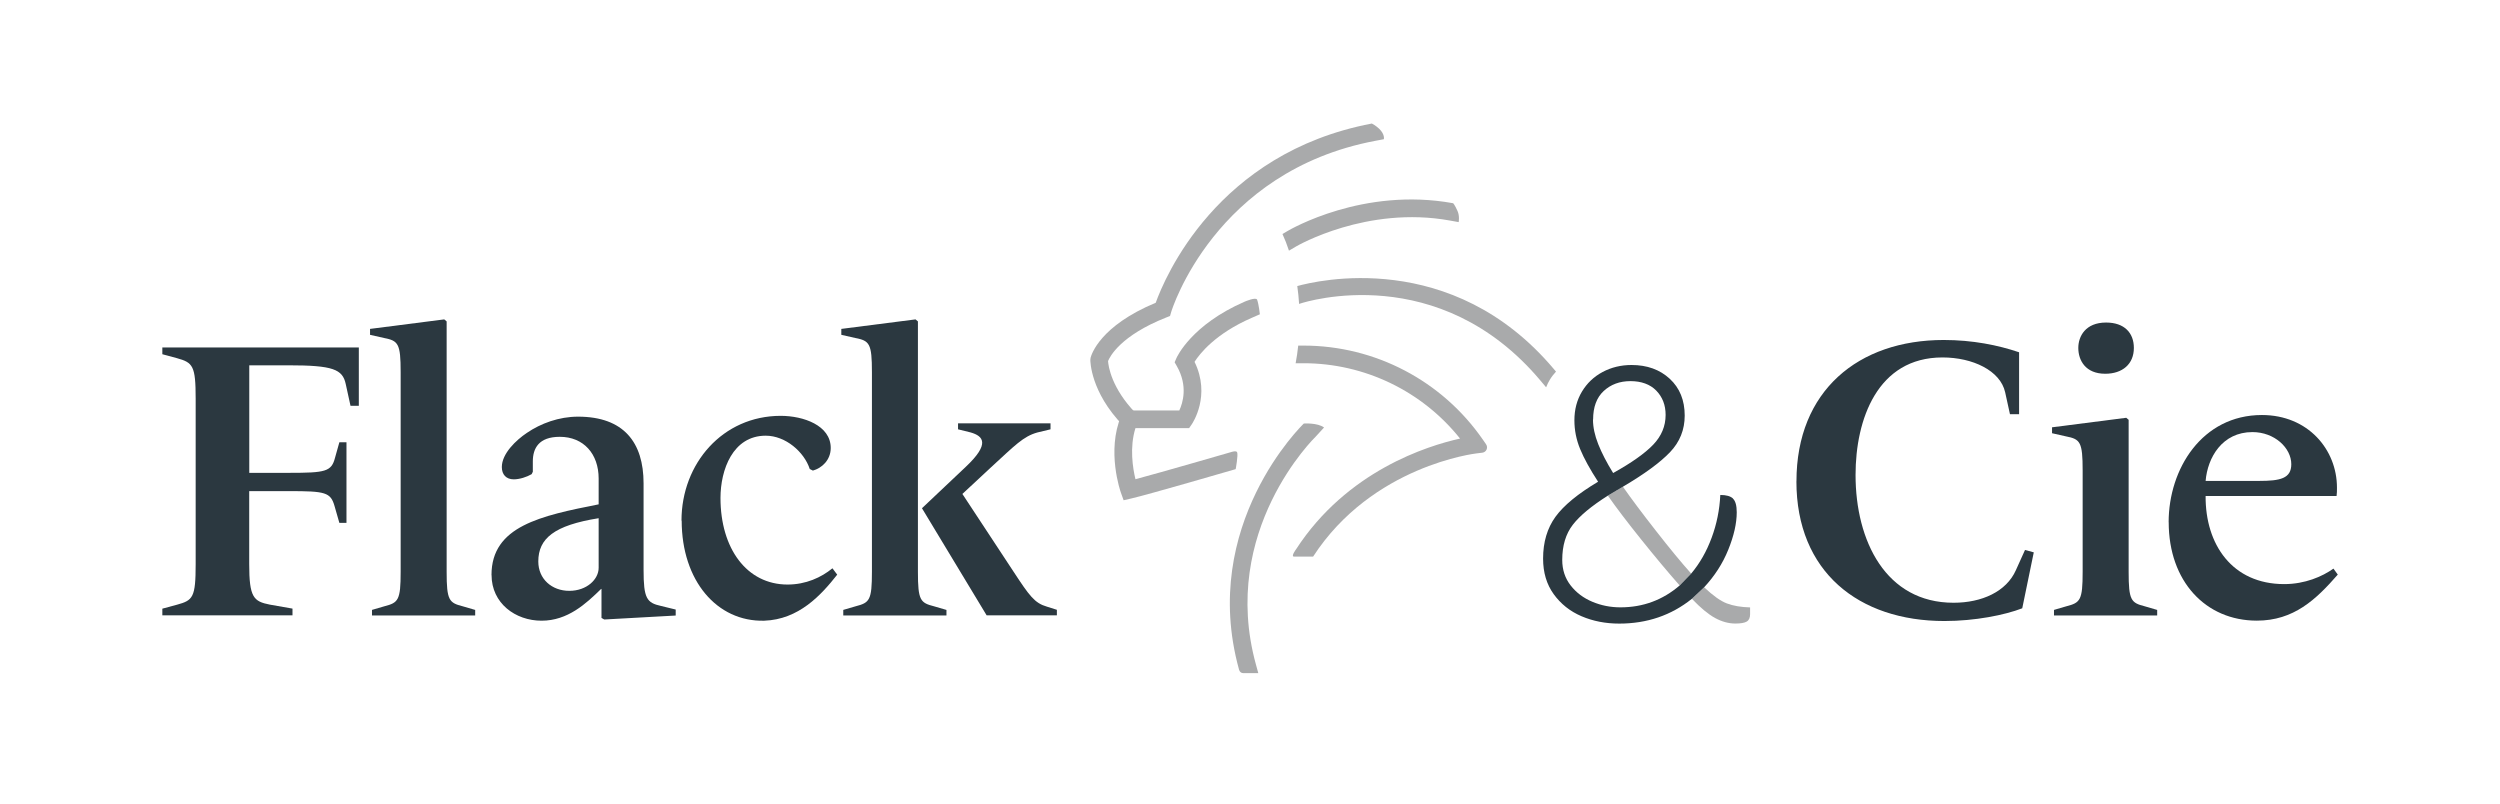 <svg xmlns="http://www.w3.org/2000/svg" id="Calque_1" viewBox="0 0 396.85 127.56"><defs><style>.cls-1{fill:#a9aaab;}.cls-2{fill:#2b3840;}</style></defs><g><g><path class="cls-2" d="M285.17,76.4c0-14.37,9.83-22.43,23.37-22.43,4.6,0,8.63,.82,11.97,1.95v9.83h-1.45l-.76-3.47c-.76-3.46-5.17-5.54-9.95-5.54-10.33,0-13.8,9.83-13.8,18.65,0,10.46,4.79,20.29,15.56,20.29,4.47,0,8.38-1.76,9.89-5.17l1.45-3.21,1.39,.38-1.83,8.88c-2.77,1.07-7.5,2.02-12.35,2.02-13.61,0-23.5-7.81-23.5-22.18Z"></path><path class="cls-2" d="M326.07,96.81l1.95-.57c2.21-.57,2.58-.95,2.58-5.48v-16.07c0-4.54-.38-4.98-2.65-5.42l-2.21-.5v-.94l11.78-1.51,.38,.32v24.13c0,4.54,.38,4.92,2.58,5.48l1.95,.57v.88h-16.38v-.88Zm3.84-41.58c0-1.83,1.13-4.03,4.41-4.03,2.9,0,4.41,1.64,4.41,4.03,0,2.58-1.83,4.1-4.54,4.1-3.15,0-4.28-2.14-4.28-4.1Z"></path><path class="cls-2" d="M344.25,82.89c0-8.44,5.29-17.01,14.81-17.01,7.31,0,11.91,5.48,11.91,11.53,0,.44,0,.95-.06,1.32h-20.79c-.06,7.69,4.22,13.99,12.48,13.99,3.28,0,6.05-1.2,7.81-2.46l.69,.95c-3.46,3.97-6.99,7.31-12.85,7.31-8.13,0-13.99-6.24-13.99-15.62Zm14.37-6.55c3.34,0,5.1-.38,5.1-2.65,0-2.58-2.65-5.1-6.17-5.1-4.79,0-7.12,4.03-7.43,7.75h8.51Z"></path></g><g><path class="cls-2" d="M25.77,96.62l2.33-.63c2.52-.69,2.96-1.13,2.96-6.43v-26.27c0-5.23-.44-5.73-2.96-6.43l-2.33-.63v-1.07h31.19v9.26h-1.32l-.76-3.47c-.5-2.33-2.02-2.96-9.07-2.96h-6.24v17.07h6.3c5.8,0,6.74-.19,7.31-2.39l.69-2.46h1.13v12.79h-1.13l-.76-2.65c-.63-2.21-1.45-2.39-7.25-2.39h-6.3v11.59c0,5.29,.69,5.92,3.28,6.43l3.59,.63v1.07H25.77v-1.07Z"></path><path class="cls-2" d="M59.07,96.81l1.95-.57c2.21-.57,2.58-.95,2.58-5.48v-31.69c0-4.54-.38-4.98-2.65-5.42l-2.21-.5v-.94l11.78-1.51,.38,.32v39.75c0,4.54,.38,4.92,2.58,5.48l1.95,.57v.88h-16.38v-.88Z"></path><path class="cls-2" d="M78.02,91.27c0-7.75,7.81-9.39,17.01-11.21v-4.1c0-3.91-2.39-6.62-6.17-6.62-3.34,0-4.28,1.83-4.28,3.91v1.64l-.19,.38c-.76,.44-1.89,.82-2.84,.82-1.2,0-1.89-.76-1.89-1.95,0-2.14,2.27-4.28,3.97-5.42,2.21-1.51,5.1-2.58,8.13-2.58,7.25,0,10.4,4.09,10.4,10.58v13.74c0,4.54,.5,5.23,2.77,5.73l2.33,.57v.95l-11.34,.63-.44-.25v-4.6h-.06c-2.39,2.33-5.29,5.04-9.45,5.04s-7.94-2.77-7.94-7.25Zm17.01-1.13v-7.88c-7.06,1.13-9.58,3.21-9.58,6.87,0,2.77,2.14,4.66,4.92,4.66s4.66-1.83,4.66-3.65Z"></path><path class="cls-2" d="M108.18,82.64c0-9.07,6.55-16.63,15.75-16.63,3.59,0,7.94,1.51,7.94,5.1,0,1.95-1.45,3.21-2.83,3.59l-.5-.25c-.88-2.71-3.84-5.29-6.99-5.29-5.23,0-7.18,5.42-7.18,9.89,0,8,4.16,13.74,10.65,13.74,2.9,0,5.36-1.13,7.12-2.58l.76,1.01c-2.58,3.28-6.11,7.12-11.59,7.31-7.5,.19-13.1-6.36-13.1-15.88Z"></path><path class="cls-2" d="M133.88,96.81l1.95-.57c2.21-.57,2.58-.95,2.58-5.48v-31.69c0-4.54-.38-4.98-2.65-5.42l-2.21-.5v-.94l11.78-1.51,.38,.32v39.75c0,4.54,.38,4.92,2.58,5.48l1.95,.57v.88h-16.38v-.88Zm12.47-16.13l6.93-6.55c3.97-3.72,2.77-4.91,.82-5.48l-2.02-.5v-.95h14.68v.95l-2.08,.5c-2.27,.63-3.59,2.08-7.31,5.48l-4.6,4.28,8.13,12.35c2.52,3.84,3.34,4.98,5.29,5.54l1.58,.5v.88h-11.15l-10.27-17.01Z"></path></g></g><g><g><path class="cls-1" d="M178.36,79.4l-.42-1.17c-.1-.27-2.31-6.65,.03-12.21l.36-.86h8.87c.55-1.17,1.41-3.89-.39-7.04l-.35-.61,.28-.65c.09-.21,2.39-5.3,10.85-8.98,0,0,1.78-.77,1.96-.31,.27,.71,.44,2.32,.44,2.32l-1.28,.56c-5.8,2.52-8.28,5.72-9.09,6.99,2.62,5.36-.31,9.72-.44,9.91l-.42,.61h-8.52c-.96,3.05-.42,6.37,0,8.11,4.22-1.12,15.01-4.26,15.13-4.29,0,0,.87-.31,1.01,.01,.19,.44-.23,2.68-.23,2.68-.57,.17-14.02,4.08-16.58,4.66l-1.21,.28Z"></path><path class="cls-1" d="M179.23,68.53l-.97-1c-5.16-5.32-5.18-10.2-5.18-10.41l.04-.33c.13-.51,1.49-5.05,10.34-8.73,1.4-3.9,9.67-23.78,34.31-28.45,0,0,.65,.34,1.15,.82,.96,.92,.75,1.67,.75,1.67l-1.38,.26c-25.49,4.83-32.31,26.93-32.37,27.15l-.19,.65-.63,.25c-7.22,2.86-8.92,6.19-9.21,6.91,.06,.84,.56,4.31,4.38,8.25l.97,1.01-2.01,1.95Z"></path></g><path class="cls-1" d="M197.35,106.85c-.57,0-.68-.61-.68-.61-6.32-22.94,10.13-38.85,10.3-39.01,0,0,2.16-.15,3.21,.63l-1.29,1.41c-.15,.15-15.39,14.95-9.52,36.23l.37,1.35h-2.3s.49,0-.09,0Z"></path></g><g><path class="cls-1" d="M270.51,93.22c1.41,1.33,2.61,2.19,3.62,2.57s2.23,.59,3.68,.63v1.08c0,.57-.18,.96-.54,1.17-.36,.21-.96,.31-1.8,.31-1.06,0-2.14-.29-3.22-.88s-2.31-1.61-3.68-3.05l1.94-1.82Z"></path><path class="cls-1" d="M266.63,92.94c-1.94-2.2-3.98-4.65-6.13-7.33-2.15-2.68-3.91-4.99-5.27-6.93l2.39-1.42c1.33,1.9,3.08,4.24,5.25,7.01,2.17,2.78,4.03,5.04,5.59,6.78l-1.82,1.88Z"></path></g><path class="cls-2" d="M275.1,79.14c-.4-.38-1.07-.57-2.02-.57-.11,2.36-.57,4.62-1.37,6.78-.8,2.17-1.88,4.07-3.25,5.7l-1.82,1.88c-2.7,2.32-5.83,3.48-9.41,3.48-1.56,0-3.04-.29-4.45-.88-1.41-.59-2.56-1.45-3.45-2.59-.89-1.14-1.34-2.49-1.34-4.05,0-2.28,.56-4.14,1.68-5.59s2.97-2.98,5.56-4.62l2.39-1.42c3.42-2.01,5.91-3.84,7.47-5.47s2.34-3.57,2.34-5.82c0-2.43-.79-4.38-2.37-5.84-1.58-1.46-3.6-2.19-6.07-2.19-1.67,0-3.2,.37-4.59,1.11-1.39,.74-2.48,1.78-3.28,3.11s-1.2,2.85-1.2,4.56c0,1.56,.3,3.08,.91,4.56,.61,1.48,1.56,3.21,2.85,5.19-3.19,1.9-5.44,3.75-6.76,5.56-1.31,1.81-1.97,4.02-1.97,6.64,0,2.21,.56,4.09,1.68,5.64s2.59,2.73,4.42,3.51c1.82,.78,3.82,1.17,5.99,1.17,4.41,0,8.25-1.31,11.52-3.93l1.94-1.82c1.67-1.79,2.96-3.78,3.85-5.99,.89-2.2,1.34-4.18,1.34-5.93,0-1.06-.2-1.79-.6-2.17Zm-22.21-12.54c0-1.98,.56-3.49,1.68-4.53,1.12-1.04,2.54-1.57,4.25-1.57s3.12,.5,4.1,1.51,1.48,2.29,1.48,3.85c0,1.79-.66,3.36-1.97,4.73s-3.43,2.87-6.36,4.5c-1.03-1.67-1.82-3.2-2.37-4.59-.55-1.39-.83-2.69-.83-3.91Z"></path><path class="cls-1" d="M231.37,33.5c-.45-1.02-.7-1.24-.7-1.24-14.28-2.6-25.82,4.14-26.3,4.42l-.79,.47c.38,.83,.73,1.71,1.03,2.64l1.19-.7c.11-.06,11.17-6.48,24.37-4.08l1.38,.25s.18-.96-.18-1.76Z"></path><path class="cls-1" d="M246.67,58.6c-16.2-19.25-37.77-14.02-40.74-13.19,.13,.92,.23,1.87,.29,2.84l.23-.08c.89-.29,21.97-6.89,38.07,12.23l.9,1.07,.03-.03c.16-.4,.34-.79,.57-1.16,.28-.47,.62-.9,.98-1.29l-.33-.39Z"></path><path class="cls-1" d="M235.91,70.54l-.52-.75c-6.47-9.35-17.11-14.93-28.47-14.93h-.84c-.1,.96-.24,1.89-.41,2.8h1.25c9.7,0,18.84,4.43,24.85,11.96-5.2,1.15-17.96,5.14-26.03,17.57,0,0-.89,1.17-.31,1.17h3.01c9.38-14.46,25.8-16.37,25.97-16.39l.9-.11c.63-.08,.96-.8,.59-1.33Z"></path></svg>